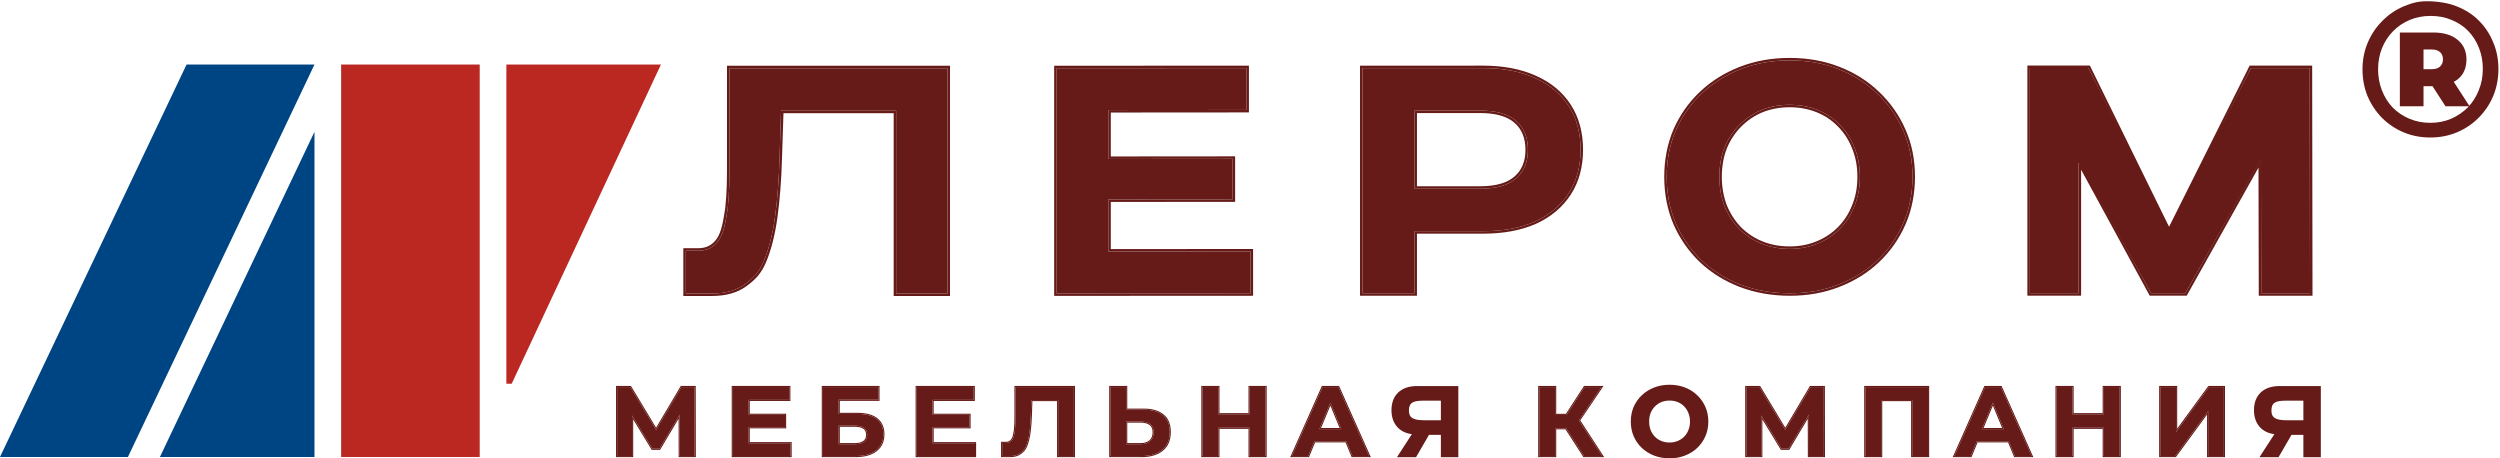 <svg width="300" height="55" viewBox="0 0 300 55" fill="none" xmlns="http://www.w3.org/2000/svg">
<path d="M243.583 35.182V8.163H250.614L261.668 30.087H258.934L270.124 8.174H277.163L277.202 35.194H271.349L271.311 17.168H272.427L262.235 35.182H258.134L248.126 17.156H249.436V35.182H243.583Z" fill="#661B18"/>
<path fill-rule="evenodd" clip-rule="evenodd" d="M243.285 35.48V7.865H250.783L260.287 27.215L269.954 7.876H277.461L277.5 35.492H271.052L271.019 20.11L262.405 35.48H257.966L249.733 20.367V35.48H243.285ZM249.436 19.305L258.134 35.182H262.235L271.315 19.033L271.349 35.194H277.202L277.163 8.174H270.124L260.289 27.796L250.614 8.163H243.583V35.182H249.436V19.305Z" fill="#661B18"/>
<path d="M214.792 35.194C212.662 35.194 210.685 34.846 208.863 34.151C207.066 33.457 205.5 32.479 204.165 31.218C202.856 29.957 201.829 28.477 201.085 26.779C200.366 25.081 200.007 23.228 200.007 21.221C200.007 19.214 200.366 17.361 201.085 15.662C201.829 13.964 202.869 12.485 204.204 11.223C205.538 9.963 207.104 8.985 208.901 8.29C210.698 7.595 212.649 7.248 214.753 7.248C216.884 7.248 218.835 7.595 220.606 8.29C222.403 8.985 223.956 9.963 225.265 11.223C226.599 12.485 227.639 13.964 228.383 15.662C229.128 17.335 229.5 19.188 229.5 21.221C229.5 23.228 229.128 25.093 228.383 26.818C227.639 28.516 226.599 29.996 225.265 31.257C223.956 32.492 222.403 33.457 220.606 34.151C218.835 34.846 216.897 35.194 214.792 35.194ZM214.753 29.867C215.96 29.867 217.064 29.661 218.065 29.249C219.091 28.838 219.99 28.246 220.76 27.474C221.53 26.702 222.12 25.788 222.531 24.733C222.967 23.678 223.186 22.507 223.186 21.221C223.186 19.934 222.967 18.763 222.531 17.708C222.12 16.653 221.53 15.74 220.76 14.968C220.016 14.196 219.13 13.604 218.103 13.192C217.076 12.78 215.96 12.575 214.753 12.575C213.547 12.575 212.43 12.78 211.404 13.192C210.403 13.604 209.517 14.196 208.747 14.968C207.977 15.74 207.374 16.653 206.937 17.708C206.527 18.763 206.321 19.934 206.321 21.221C206.321 22.482 206.527 23.652 206.937 24.733C207.374 25.788 207.964 26.702 208.709 27.474C209.479 28.246 210.377 28.838 211.404 29.249C212.43 29.661 213.547 29.867 214.753 29.867Z" fill="#661B18"/>
<path fill-rule="evenodd" clip-rule="evenodd" d="M208.756 34.43L208.755 34.429C206.924 33.721 205.325 32.723 203.961 31.434L203.959 31.433C202.621 30.144 201.572 28.632 200.812 26.899L200.811 26.895C200.075 25.157 199.709 23.264 199.709 21.221C199.709 19.177 200.075 17.285 200.811 15.546L200.812 15.543C201.572 13.808 202.635 12.296 203.999 11.007C205.363 9.718 206.963 8.72 208.794 8.012C210.628 7.303 212.615 6.95 214.753 6.95C216.917 6.95 218.905 7.303 220.714 8.013C222.545 8.721 224.131 9.719 225.47 11.008C226.834 12.296 227.896 13.808 228.656 15.542C229.419 17.257 229.798 19.151 229.798 21.221C229.798 23.266 229.418 25.172 228.657 26.936L228.656 26.937C227.896 28.672 226.833 30.184 225.469 31.473C224.13 32.736 222.544 33.721 220.714 34.429C218.905 35.139 216.93 35.492 214.792 35.492C212.629 35.492 210.616 35.139 208.756 34.43ZM220.606 34.151C222.403 33.457 223.956 32.492 225.265 31.257C226.599 29.996 227.639 28.516 228.383 26.818C229.128 25.093 229.5 23.228 229.5 21.221C229.5 19.188 229.128 17.335 228.383 15.662C227.639 13.964 226.599 12.485 225.265 11.223C223.956 9.963 222.403 8.985 220.606 8.29C218.835 7.595 216.884 7.248 214.753 7.248C212.649 7.248 210.698 7.595 208.901 8.29C207.104 8.985 205.538 9.963 204.204 11.223C202.869 12.485 201.829 13.964 201.085 15.662C200.366 17.361 200.007 19.214 200.007 21.221C200.007 23.228 200.366 25.081 201.085 26.779C201.829 28.477 202.856 29.957 204.165 31.218C205.5 32.479 207.066 33.457 208.863 34.151C210.685 34.846 212.662 35.194 214.792 35.194C216.897 35.194 218.835 34.846 220.606 34.151ZM217.951 28.974L217.954 28.973C218.944 28.576 219.808 28.006 220.549 27.264C221.289 26.522 221.857 25.643 222.253 24.625L222.256 24.619C222.675 23.605 222.888 22.473 222.888 21.221C222.888 19.968 222.675 18.837 222.256 17.822L222.253 17.816C221.857 16.798 221.289 15.92 220.549 15.178L220.545 15.174C219.831 14.434 218.981 13.865 217.992 13.469C217.004 13.072 215.925 12.872 214.753 12.872C213.582 12.872 212.504 13.072 211.516 13.468C210.552 13.865 209.7 14.434 208.958 15.178C208.217 15.92 207.636 16.8 207.214 17.819C206.819 18.835 206.619 19.967 206.619 21.221C206.619 22.447 206.819 23.581 207.214 24.623C207.637 25.644 208.206 26.523 208.921 27.265C209.662 28.007 210.526 28.576 211.515 28.973C212.503 29.369 213.582 29.569 214.753 29.569C215.925 29.569 216.99 29.369 217.951 28.974ZM206.937 24.733C206.527 23.652 206.321 22.482 206.321 21.221C206.321 19.934 206.527 18.763 206.937 17.708C207.374 16.653 207.977 15.74 208.747 14.968C209.517 14.196 210.403 13.604 211.404 13.192C212.43 12.78 213.547 12.575 214.753 12.575C215.96 12.575 217.076 12.78 218.103 13.192C219.13 13.604 220.016 14.196 220.76 14.968C221.53 15.74 222.12 16.653 222.531 17.708C222.967 18.763 223.186 19.934 223.186 21.221C223.186 22.507 222.967 23.678 222.531 24.733C222.12 25.788 221.53 26.702 220.76 27.474C219.99 28.246 219.091 28.838 218.065 29.249C217.064 29.661 215.96 29.867 214.753 29.867C213.547 29.867 212.43 29.661 211.404 29.249C210.377 28.838 209.479 28.246 208.709 27.474C207.964 26.702 207.374 25.788 206.937 24.733Z" fill="#661B18"/>
<path d="M163.5 35.194V8.174L177.963 8.173C180.376 8.173 182.455 8.572 184.2 9.37C185.946 10.142 187.293 11.261 188.243 12.728C189.193 14.195 189.668 15.945 189.668 17.978C189.668 19.985 189.193 21.722 188.243 23.189C187.293 24.655 185.946 25.788 184.2 26.585C182.455 27.357 180.376 27.743 177.963 27.743L166.965 27.744L169.737 24.926V35.194H163.5ZM169.737 25.621L166.965 22.649L177.616 22.648C179.541 22.648 180.979 22.236 181.929 21.413C182.878 20.59 183.353 19.444 183.353 17.978C183.353 16.485 182.878 15.327 181.929 14.504C180.979 13.68 179.541 13.268 177.616 13.268L166.965 13.27L169.737 10.297V25.621Z" fill="#661B18"/>
<path fill-rule="evenodd" clip-rule="evenodd" d="M163.202 35.492V7.877L177.963 7.876C180.407 7.876 182.53 8.279 184.322 9.098C186.115 9.891 187.509 11.047 188.493 12.566C189.479 14.089 189.965 15.897 189.965 17.978C189.965 20.033 189.478 21.828 188.493 23.35C187.509 24.869 186.116 26.037 184.324 26.856L184.321 26.858C182.529 27.65 180.407 28.041 177.963 28.041L170.035 28.042V35.492H163.202ZM169.737 27.744L177.963 27.743C180.376 27.743 182.455 27.357 184.2 26.585C185.946 25.788 187.293 24.655 188.243 23.189C189.193 21.722 189.668 19.985 189.668 17.978C189.668 15.945 189.193 14.195 188.243 12.728C187.293 11.261 185.946 10.142 184.2 9.37C182.455 8.572 180.376 8.173 177.963 8.173L163.5 8.174V35.194H169.737V27.744ZM177.616 22.648C179.541 22.648 180.979 22.236 181.929 21.413C182.878 20.59 183.353 19.444 183.353 17.978C183.353 16.485 182.878 15.327 181.929 14.504C180.979 13.68 179.541 13.268 177.616 13.268L169.737 13.27V22.649L177.616 22.648ZM170.035 22.351L177.616 22.35C179.506 22.35 180.86 21.945 181.733 21.188C182.607 20.431 183.055 19.374 183.055 17.978C183.055 16.554 182.606 15.485 181.733 14.729C180.86 13.972 179.506 13.566 177.616 13.566L170.035 13.567V22.351Z" fill="#661B18"/>
<path d="M132.535 19.073L147.917 19.059V23.923L132.535 23.936V19.073ZM132.997 30.189L150.073 30.176V35.194L126.798 35.207V8.188L149.573 8.174V13.192L132.997 13.206V30.189Z" fill="#661B18"/>
<path fill-rule="evenodd" clip-rule="evenodd" d="M132.997 19.073L147.917 19.059V23.923L132.997 23.936V30.189L150.073 30.176V35.194L126.798 35.207V8.188L149.573 8.174V13.192L132.997 13.206V19.073ZM133.295 13.503L149.871 13.49V7.877L126.5 7.89V35.505L150.371 35.492V29.878L133.295 29.891V24.234L148.215 24.221V18.762L133.295 18.775V13.503Z" fill="#661B18"/>
<path d="M85.446 35.219C84.984 35.219 84.424 35.219 83.947 35.219C83.47 35.219 82.915 35.219 82.298 35.219V30.083C82.694 30.083 83.415 30.083 83.8 30.083C84.853 30.083 85.675 29.658 86.265 28.809C86.856 27.933 87.064 26.681 87.321 25.059C87.537 22.994 87.537 21.477 87.537 19.17V8.188L113.702 8.188V35.219H107.539V11.856L108.964 13.285H92.506L93.777 11.779L93.546 18.923C93.469 21.575 93.289 23.93 93.006 25.99C92.724 28.049 92.287 29.8 91.697 31.242C91.106 32.683 90.395 33.374 89.368 34.121C88.341 34.867 87.013 35.219 85.446 35.219Z" fill="#661B18"/>
<path fill-rule="evenodd" clip-rule="evenodd" d="M82 35.517V29.785H83.8C84.757 29.785 85.486 29.407 86.02 28.64C86.564 27.833 86.766 26.66 87.026 25.02C87.239 22.977 87.239 21.475 87.239 19.17V7.89L114 7.89V35.517H107.241V13.583H94.016L93.843 18.932C93.766 21.591 93.586 23.958 93.301 26.03C93.017 28.107 92.575 29.883 91.972 31.355C91.355 32.862 90.601 33.593 89.543 34.361C88.451 35.155 87.055 35.517 85.446 35.517H82ZM93.728 13.285H107.539V35.219H113.702V8.188L87.537 8.188V19.17C87.537 21.477 87.537 22.994 87.321 25.059C87.064 26.681 86.856 27.933 86.265 28.809C85.675 29.658 84.853 30.083 83.8 30.083H82.298V35.219H85.446C87.013 35.219 88.341 34.867 89.368 34.121C90.395 33.374 91.106 32.683 91.697 31.242C92.287 29.8 92.724 28.049 93.006 25.99C93.289 23.93 93.469 21.575 93.546 18.923L93.728 13.285Z" fill="#661B18"/>
<path d="M291.632 16.5C290.477 16.5 289.406 16.292 288.421 15.875C287.435 15.458 286.573 14.879 285.833 14.138C285.094 13.381 284.516 12.509 284.101 11.521C283.7 10.533 283.5 9.467 283.5 8.325C283.5 7.182 283.708 6.117 284.124 5.129C284.54 4.141 285.117 3.276 285.856 2.535C286.596 1.778 287.435 1.192 288.421 0.775C289.422 0.358 290.13 0.149 291.285 0.149C292.44 0.149 293.857 0.358 294.843 0.775C295.844 1.176 296.753 1.747 297.477 2.489C298.216 3.23 298.786 4.094 299.186 5.082C299.602 6.055 299.81 7.12 299.81 8.278C299.81 9.436 299.602 10.517 299.186 11.521C298.77 12.509 298.185 13.381 297.43 14.138C296.691 14.879 295.829 15.458 294.843 15.875C293.857 16.292 292.787 16.5 291.632 16.5ZM293.457 12.748L291.285 9.39H294.173L296.345 12.748H293.457ZM291.632 14.74C292.54 14.74 293.372 14.578 294.127 14.254C294.897 13.914 295.567 13.459 296.137 12.887C296.706 12.3 297.145 11.613 297.453 10.826C297.777 10.039 297.939 9.189 297.939 8.278C297.939 7.367 297.785 6.526 297.477 5.754C297.168 4.967 296.737 4.287 296.183 3.716C295.628 3.145 294.966 2.705 294.196 2.396C293.441 2.072 292.602 1.91 291.678 1.91C290.769 1.91 289.93 2.072 289.16 2.396C288.39 2.72 287.72 3.176 287.15 3.762C286.58 4.349 286.141 5.028 285.833 5.8C285.525 6.572 285.371 7.414 285.371 8.325C285.371 9.22 285.525 10.062 285.833 10.849C286.141 11.637 286.572 12.324 287.127 12.91C287.697 13.482 288.367 13.929 289.137 14.254C289.907 14.578 290.739 14.74 291.632 14.74ZM287.982 12.748V3.901H291.978C293.241 3.901 294.219 4.195 294.912 4.781C295.621 5.353 295.975 6.132 295.975 7.12C295.975 8.17 295.621 8.973 294.912 9.529C294.219 10.069 293.249 10.34 292.001 10.34H290.823V12.748H287.982ZM290.823 8.302H291.817C292.232 8.302 292.556 8.201 292.787 8.001C293.033 7.784 293.157 7.491 293.157 7.12C293.157 6.734 293.033 6.441 292.787 6.24C292.556 6.04 292.232 5.939 291.817 5.939H290.823V8.302Z" fill="#661B18"/>
<path d="M259.233 54.724V46.444H261.132V51.838L265.073 46.444H266.866V54.724H264.979V49.342L261.038 54.724H259.233Z" fill="#661B18"/>
<path fill-rule="evenodd" clip-rule="evenodd" d="M259.099 54.858V46.311H261.266V51.429L265.005 46.311H267V54.858H264.845V49.751L261.106 54.858H259.099ZM264.979 49.342V54.724H266.866V46.444H265.073L261.132 51.838V46.444H259.233V54.724H261.038L264.979 49.342Z" fill="#661B18"/>
<path d="M252.455 46.444H254.367V54.724H252.455V46.444ZM248.703 54.724H246.792V46.444H248.703V54.724ZM252.597 51.33H248.561V49.709H252.597V51.33Z" fill="#661B18"/>
<path fill-rule="evenodd" clip-rule="evenodd" d="M252.321 46.311H254.5V54.858H252.321V51.463H248.837V54.858H246.658V46.311H248.837V49.575H252.321V46.311ZM252.455 49.709H248.703V46.444H246.792V54.724H248.703V51.33H252.455V54.724H254.367V46.444H252.455V49.709Z" fill="#661B18"/>
<path d="M234.532 54.724L238.213 46.444H240.101L243.794 54.724H241.788L238.768 47.414H239.523L236.491 54.724H234.532ZM236.373 52.95L236.88 51.495H241.128L241.647 52.95H236.373Z" fill="#661B18"/>
<path fill-rule="evenodd" clip-rule="evenodd" d="M234.326 54.858L238.126 46.311H240.188L244 54.858H241.699L240.966 53.084H237.316L236.58 54.858H234.326ZM237.227 52.95H241.055L241.788 54.724H243.794L240.101 46.444H238.213L234.532 54.724H236.491L237.227 52.95ZM239.145 48.326L237.83 51.495H240.454L239.145 48.326ZM240.254 51.361L239.144 48.676L238.03 51.361H240.254Z" fill="#661B18"/>
<path d="M223.839 54.724V46.444H231.366V54.724H229.467V47.568L229.903 48.006H225.302L225.738 47.568V54.724H223.839Z" fill="#661B18"/>
<path fill-rule="evenodd" clip-rule="evenodd" d="M223.705 54.858V46.311H231.5V54.858H229.333V48.139H225.872V54.858H223.705ZM225.738 48.006H229.467V54.724H231.366V46.444H223.839V54.724H225.738V48.006Z" fill="#661B18"/>
<path d="M209.557 54.724V46.444H211.138L214.654 52.288H213.816L217.273 46.444H218.855L218.866 54.724H217.073L217.061 49.2H217.403L214.63 53.849H213.781L210.949 49.2H211.35V54.724H209.557Z" fill="#661B18"/>
<path fill-rule="evenodd" clip-rule="evenodd" d="M209.423 54.858V46.311H211.214L214.231 51.325L217.197 46.311H218.988L219 54.858H216.94L216.93 50.255L214.706 53.983H213.706L211.484 50.335V54.858H209.423ZM211.35 49.859L213.781 53.849H214.63L217.062 49.772L217.073 54.724H218.866L218.855 46.444H217.273L214.232 51.586L211.138 46.444H209.557V54.724H211.35V49.859Z" fill="#661B18"/>
<path d="M190.083 54.724L187.511 50.738L189.056 49.804L192.254 54.724H190.083ZM184.714 54.724V46.444H186.614V54.724H184.714ZM186.059 51.389V49.792H188.938V51.389H186.059ZM189.233 50.797L187.475 50.584L190.154 46.444H192.171L189.233 50.797Z" fill="#661B18"/>
<path fill-rule="evenodd" clip-rule="evenodd" d="M190.01 54.858L187.858 51.522H186.748V54.858H184.581V46.311H186.748V49.658H187.915L190.081 46.311H192.423L189.632 50.445L192.5 54.858H190.01ZM189.472 50.443L192.171 46.444H190.154L187.988 49.792H186.614V46.444H184.714V54.724H186.614V51.389H187.931L190.083 54.724H192.254L189.472 50.443Z" fill="#661B18"/>
<path d="M155.032 54.724L158.713 46.444H160.601L164.294 54.724H162.288L159.268 47.414H160.023L156.991 54.724H155.032ZM156.873 52.95L157.38 51.495H161.628L162.147 52.95H156.873Z" fill="#661B18"/>
<path fill-rule="evenodd" clip-rule="evenodd" d="M154.826 54.858L158.626 46.311H160.688L164.5 54.858H162.199L161.466 53.084H157.816L157.08 54.858H154.826ZM157.727 52.95H161.555L162.288 54.724H164.294L160.601 46.444H158.713L155.032 54.724H156.991L157.727 52.95ZM159.645 48.326L158.33 51.495H160.954L159.645 48.326ZM160.754 51.361L159.644 48.676L158.53 51.361H160.754Z" fill="#661B18"/>
<path d="M149.955 46.444H151.866V54.724H149.955V46.444ZM146.203 54.724H144.292V46.444H146.203V54.724ZM150.097 51.33H146.061V49.709H150.097V51.33Z" fill="#661B18"/>
<path fill-rule="evenodd" clip-rule="evenodd" d="M149.821 46.311H152V54.858H149.821V51.463H146.337V54.858H144.158V46.311H146.337V49.575H149.821V46.311ZM149.955 49.709H146.203V46.444H144.292V54.724H146.203V51.33H149.955V54.724H151.866V46.444H149.955V49.709Z" fill="#661B18"/>
<path d="M137.24 49.165C138.239 49.165 139.01 49.39 139.552 49.839C140.095 50.281 140.367 50.947 140.367 51.838C140.367 52.784 140.064 53.502 139.458 53.991C138.86 54.48 138.03 54.724 136.968 54.724H133.24V46.444H135.14V49.165H137.24ZM136.862 53.305C137.35 53.305 137.735 53.183 138.019 52.938C138.302 52.694 138.443 52.339 138.443 51.874C138.443 51.416 138.302 51.089 138.019 50.892C137.743 50.687 137.358 50.584 136.862 50.584H135.14V53.305H136.862Z" fill="#661B18"/>
<path fill-rule="evenodd" clip-rule="evenodd" d="M133.106 54.858V46.311H135.273V49.031H137.24C138.257 49.031 139.062 49.26 139.637 49.736C140.219 50.209 140.5 50.919 140.5 51.838C140.5 52.815 140.186 53.575 139.542 54.095C138.913 54.609 138.049 54.858 136.968 54.858H133.106ZM139.458 53.991C140.064 53.502 140.367 52.784 140.367 51.838C140.367 50.947 140.095 50.281 139.552 49.839C139.01 49.39 138.239 49.165 137.24 49.165H135.14V46.444H133.24V54.724H136.968C138.03 54.724 138.86 54.48 139.458 53.991ZM137.94 51L137.939 50.999C137.695 50.817 137.341 50.718 136.862 50.718H135.273V53.171H136.862C137.328 53.171 137.679 53.055 137.931 52.837C138.178 52.624 138.31 52.31 138.31 51.874C138.31 51.444 138.178 51.166 137.942 51.002L137.94 51ZM135.14 53.305V50.584H136.862C137.358 50.584 137.743 50.687 138.019 50.892C138.302 51.089 138.443 51.416 138.443 51.874C138.443 52.339 138.302 52.694 138.019 52.938C137.735 53.183 137.35 53.305 136.862 53.305H135.14Z" fill="#661B18"/>
<path d="M121.223 54.724C121.082 54.724 120.91 54.724 120.764 54.724C120.618 54.724 120.448 54.724 120.259 54.724V53.151C120.38 53.151 120.601 53.151 120.719 53.151C121.042 53.151 121.293 53.021 121.474 52.761C121.655 52.493 121.719 52.109 121.798 51.612C121.864 50.98 121.864 50.515 121.864 49.808V46.444L128.866 46.444V54.724H126.979V47.568L127.415 48.006H123.386L123.775 47.544L123.704 49.733C123.681 50.545 123.626 51.266 123.539 51.897C123.453 52.528 123.319 53.064 123.138 53.506C122.957 53.947 122.739 54.159 122.425 54.388C122.11 54.616 121.703 54.724 121.223 54.724Z" fill="#661B18"/>
<path fill-rule="evenodd" clip-rule="evenodd" d="M120.125 54.858V53.017H120.719C120.998 53.017 121.209 52.908 121.364 52.685C121.524 52.448 121.585 52.099 121.665 51.595C121.73 50.972 121.73 50.514 121.73 49.808V46.311L129 46.311V54.858H126.845V48.139H123.889L123.838 49.736C123.814 50.552 123.759 51.279 123.671 51.915C123.584 52.554 123.448 53.102 123.262 53.557C123.069 54.028 122.831 54.257 122.503 54.496C122.159 54.746 121.722 54.858 121.223 54.858H120.125ZM123.704 49.733L123.76 48.006H126.979V54.724H128.866V46.444L121.864 46.444V49.808C121.864 50.515 121.864 50.98 121.798 51.612C121.719 52.109 121.655 52.493 121.474 52.761C121.293 53.021 121.042 53.151 120.719 53.151H120.259V54.724H121.223C121.703 54.724 122.11 54.616 122.425 54.388C122.739 54.159 122.957 53.947 123.138 53.506C123.319 53.064 123.453 52.528 123.539 51.897C123.626 51.266 123.681 50.545 123.704 49.733Z" fill="#661B18"/>
<path d="M111.766 49.78H116.339V51.27H111.766V49.78ZM111.907 53.187H117V54.724H110.008V46.444H116.847V47.982H111.907V53.187Z" fill="#661B18"/>
<path fill-rule="evenodd" clip-rule="evenodd" d="M111.907 49.78H116.339V51.27H111.907V53.187H117V54.724H110.008V46.444H116.847V47.982H111.907V49.78ZM112.041 48.116H116.98V46.311H109.874V54.858H117.134V53.053H112.041V51.404H116.473V49.646H112.041V48.116Z" fill="#661B18"/>
<path d="M98.744 54.724V46.444H105.41V47.97H100.643V49.674H102.932C103.931 49.674 104.69 49.883 105.21 50.3C105.737 50.718 106 51.326 106 52.122C106 52.942 105.709 53.581 105.127 54.038C104.545 54.496 103.723 54.724 102.661 54.724H98.744ZM100.643 53.305H102.555C103.043 53.305 103.416 53.21 103.676 53.021C103.935 52.824 104.065 52.54 104.065 52.169C104.065 51.444 103.562 51.081 102.555 51.081H100.643V53.305Z" fill="#661B18"/>
<path fill-rule="evenodd" clip-rule="evenodd" d="M98.61 54.858V46.311H105.544V48.104H100.777V49.54H102.932C103.947 49.54 104.741 49.752 105.293 50.196C105.858 50.644 106.134 51.293 106.134 52.122C106.134 52.978 105.828 53.658 105.21 54.143C104.596 54.626 103.74 54.858 102.661 54.858H98.61ZM100.643 49.674V47.97H105.41V46.444H98.744V54.724H102.661C103.723 54.724 104.545 54.496 105.127 54.038C105.709 53.581 106 52.942 106 52.122C106 51.326 105.737 50.718 105.21 50.3C104.69 49.883 103.931 49.674 102.932 49.674H100.643ZM100.777 53.171H102.555C103.027 53.171 103.368 53.079 103.596 52.914C103.817 52.746 103.931 52.504 103.931 52.169C103.931 51.841 103.82 51.613 103.609 51.462C103.391 51.304 103.046 51.215 102.555 51.215H100.777V53.171ZM100.643 53.305V51.081H102.555C103.562 51.081 104.065 51.444 104.065 52.169C104.065 52.54 103.935 52.824 103.676 53.021C103.416 53.21 103.043 53.305 102.555 53.305H100.643Z" fill="#661B18"/>
<path d="M89.697 49.78H94.206V51.27H89.697V49.78ZM89.839 53.187H94.867V54.724H87.939V46.444H94.713V47.982H89.839V53.187Z" fill="#661B18"/>
<path fill-rule="evenodd" clip-rule="evenodd" d="M89.839 49.78H94.206V51.27H89.839V53.187H94.867V54.724H87.939V46.444H94.713V47.982H89.839V49.78ZM89.972 48.116H94.847V46.311H87.805V54.858H95V53.053H89.972V51.404H94.339V49.646H89.972V48.116Z" fill="#661B18"/>
<path d="M74.057 54.724V46.444H75.638L79.154 52.288H78.316L81.773 46.444H83.355L83.366 54.724H81.573L81.561 49.2H81.903L79.13 53.849H78.281L75.449 49.2H75.85V54.724H74.057Z" fill="#661B18"/>
<path fill-rule="evenodd" clip-rule="evenodd" d="M73.923 54.858V46.311H75.714L78.731 51.325L81.697 46.311H83.488L83.5 54.858H81.439L81.43 50.255L79.206 53.983H78.206L75.984 50.335V54.858H73.923ZM75.85 49.859L78.281 53.849H79.13L81.562 49.772L81.573 54.724H83.366L83.355 46.444H81.773L78.732 51.586L75.638 46.444H74.057V54.724H75.85V49.859Z" fill="#661B18"/>
<path fill-rule="evenodd" clip-rule="evenodd" d="M175 46.325H170.05C168.092 46.325 166.976 47.431 166.976 49.231C166.976 50.895 167.984 51.93 169.426 52.096L167.634 54.866H169.924L171.477 52.184H172.905V54.866H175V46.325ZM170.983 50.431H172.905V48.079H170.844C169.601 48.079 169.071 48.289 169.071 49.266C169.071 50.207 169.681 50.431 170.983 50.431Z" fill="#661B18"/>
<path fill-rule="evenodd" clip-rule="evenodd" d="M278.5 46.325H273.55C271.592 46.325 270.476 47.431 270.476 49.231C270.476 50.895 271.484 51.93 272.926 52.096L271.134 54.866H273.424L274.977 52.184H276.405V54.866H278.5V46.325ZM274.483 50.431H276.405V48.079H274.344C273.101 48.079 272.571 48.289 272.571 49.266C272.571 50.207 273.181 50.431 274.483 50.431Z" fill="#661B18"/>
<path fill-rule="evenodd" clip-rule="evenodd" d="M198.495 54.672C199.07 54.891 199.692 55 200.359 55C201.019 55 201.63 54.891 202.189 54.672C202.755 54.453 203.246 54.148 203.66 53.757C204.083 53.358 204.411 52.89 204.647 52.353C204.883 51.807 205 51.217 205 50.584C205 49.945 204.883 49.359 204.647 48.827C204.411 48.291 204.083 47.823 203.661 47.424C203.246 47.025 202.755 46.716 202.189 46.497C201.629 46.278 201.015 46.169 200.348 46.169C199.688 46.169 199.073 46.278 198.506 46.497C197.94 46.716 197.445 47.025 197.023 47.424C196.601 47.823 196.272 48.291 196.036 48.828L196.036 48.829C195.808 49.367 195.695 49.953 195.695 50.584C195.695 51.216 195.808 51.801 196.036 52.34L196.037 52.341C196.271 52.878 196.596 53.346 197.01 53.744L197.011 53.745C197.433 54.144 197.929 54.453 198.495 54.672ZM202.093 52.406C201.87 52.63 201.611 52.801 201.312 52.921L201.311 52.921C201.022 53.04 200.702 53.1 200.347 53.1C199.993 53.1 199.668 53.04 199.371 52.921C199.073 52.801 198.813 52.63 198.59 52.407C198.376 52.184 198.204 51.919 198.077 51.612C197.957 51.297 197.897 50.955 197.897 50.584C197.897 50.205 197.958 49.863 198.076 49.558C198.204 49.251 198.379 48.986 198.601 48.763C198.825 48.539 199.081 48.367 199.371 48.248C199.669 48.129 199.993 48.069 200.347 48.069C200.702 48.069 201.027 48.129 201.324 48.248C201.622 48.368 201.877 48.538 202.092 48.761L202.093 48.763C202.316 48.986 202.487 49.25 202.606 49.557L202.607 49.559C202.734 49.864 202.798 50.206 202.798 50.584C202.798 50.963 202.734 51.305 202.607 51.61L202.606 51.612C202.487 51.919 202.316 52.183 202.093 52.406Z" fill="#661B18"/>
<path d="M37.738 7.744H22.387L0 54.837H15.351L37.738 7.744Z" fill="#004583"/>
<path d="M37.738 15.817L19.189 54.837H37.738V15.817Z" fill="#004583"/>
<path d="M40.936 7.744H57.566V54.837H40.936V7.744Z" fill="#BB2822"/>
<path d="M60.764 7.744H79.313L61.404 46.046H60.764V7.744Z" fill="#BB2822"/>
</svg>
